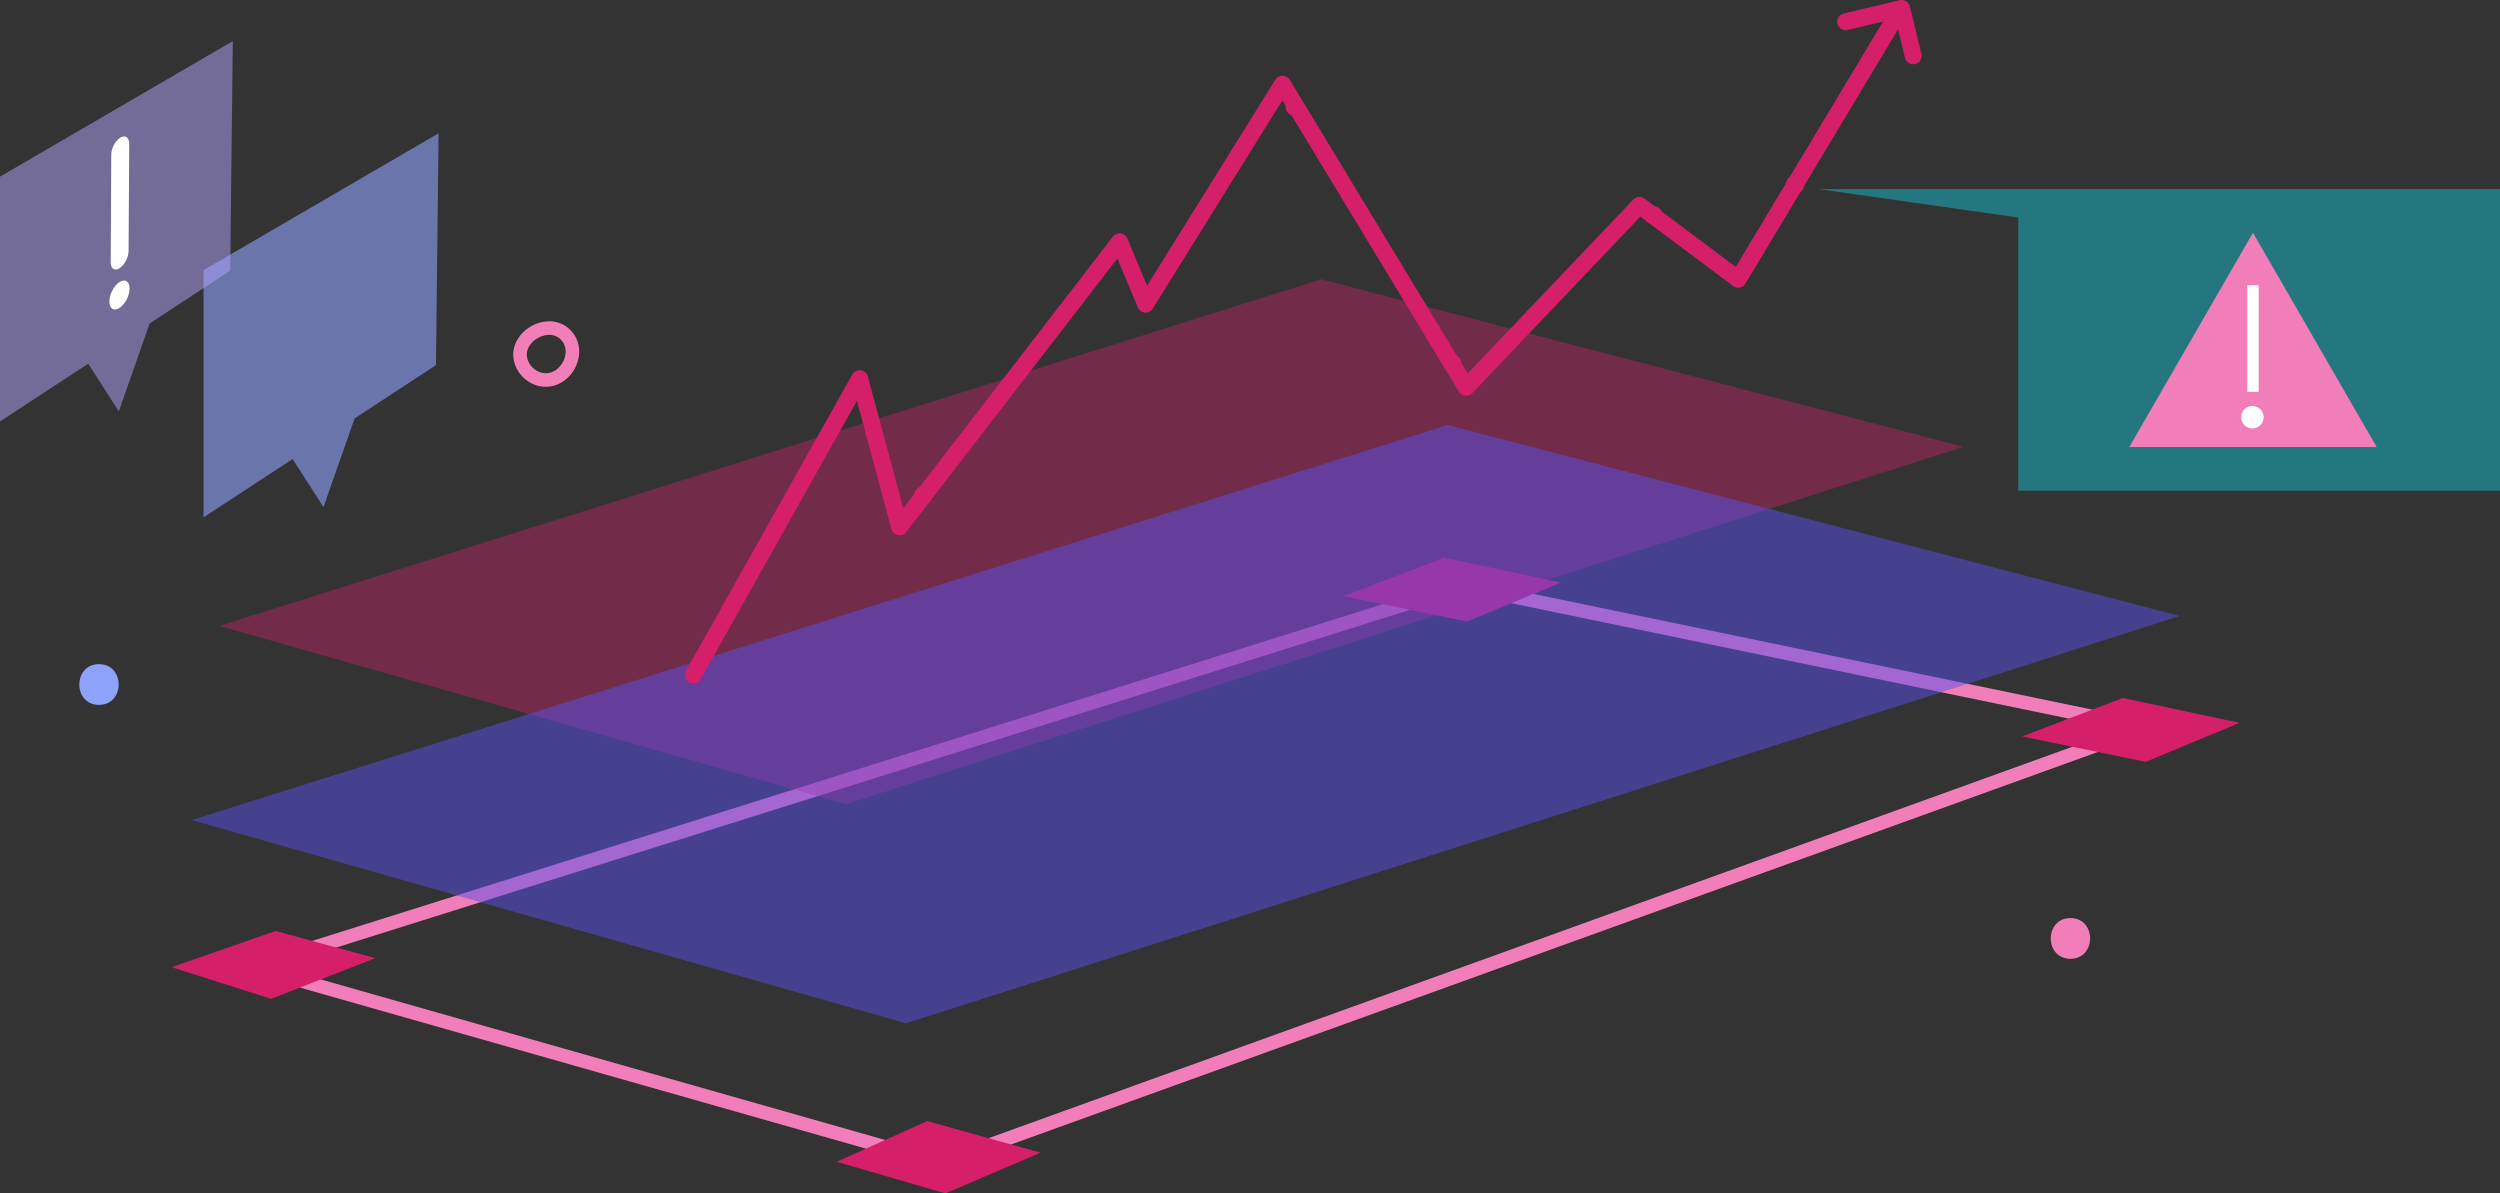 <?xml version="1.0" encoding="UTF-8"?>
<svg id="Layer_2" data-name="Layer 2" xmlns="http://www.w3.org/2000/svg" viewBox="0 0 443.94 211.92">
  <rect x="0" y="0" width="443.94" height="211.92" fill="#333333" stroke="none"/>
  <defs>
    <style>
      .cls-1 {
        stroke: #fff;
        stroke-miterlimit: 10;
        stroke-width: 2.03px;
      }

      .cls-1, .cls-2, .cls-3 {
        fill: none;
      }

      .cls-4 {
        fill: #5850ec;
      }

      .cls-4, .cls-5, .cls-6 {
        opacity: .5;
      }

      .cls-7 {
        fill: #fff;
      }

      .cls-8 {
        fill: #b4a4fd;
      }

      .cls-9 {
        opacity: .39;
      }

      .cls-9, .cls-10 {
        isolation: isolate;
      }

      .cls-9, .cls-11 {
        fill: #d61f69;
      }

      .cls-10 {
        opacity: .6;
      }

      .cls-5 {
        fill: #16bdca;
      }

      .cls-2 {
        stroke: #f17eb8;
        stroke-width: 2.41px;
      }

      .cls-2, .cls-3 {
        stroke-linecap: round;
        stroke-linejoin: round;
      }

      .cls-3 {
        stroke: #d61f69;
        stroke-width: 3px;
      }

      .cls-12 {
        fill: #8da2fb;
      }

      .cls-13 {
        fill: #f17eb8;
      }
    </style>
  </defs>
  <g id="Layer_1-2" data-name="Layer 1">
    <g>
      <g class="cls-10">
        <polygon class="cls-12" points="77.88 23.67 36.14 47.97 36.14 91.87 51.96 81.51 57.44 90.06 62.97 74.3 77.42 64.83 77.88 23.67"/>
      </g>
      <g>
        <g class="cls-6">
          <polygon class="cls-8" points="41.34 7.3 0 31.37 0 74.84 15.66 64.58 21.1 73.05 26.57 57.44 40.88 48.06 41.34 7.3"/>
        </g>
        <g>
          <path class="cls-7" d="M21.24,47.63c-.88.56-1.59.09-1.58-1.05l.1-19.12c0-1.15.73-2.5,1.61-3.03.88-.52,1.59-.02,1.58,1.12l-.12,19.03c0,1.13-.72,2.49-1.6,3.04Z"/>
          <path class="cls-7" d="M19.42,53.54c0,1.28.79,1.79,1.79,1.15.99-.64,1.8-2.18,1.8-3.45,0-1.27-.79-1.79-1.78-1.16-.99.63-1.81,2.18-1.81,3.46Z"/>
        </g>
      </g>
      <path class="cls-2" d="M92.36,63.3c.17,2.15,2.09,4.02,4.24,4.17,4.08.28,6.79-5.2,3.74-8.11-2.88-2.76-8.3.07-7.99,3.95Z"/>
      <path class="cls-13" d="M367.66,170.26c4.65,0,4.66-7.23,0-7.23s-4.66,7.23,0,7.23h0Z"/>
      <g>
        <polyline class="cls-2" points="44.76 171.7 259.71 104.09 380.98 129.2"/>
        <polygon class="cls-11" points="277.15 103.45 260.5 110.38 238.58 105.86 256.43 99.03 277.15 103.45"/>
      </g>
      <polygon class="cls-9" points="348.67 79.34 150.22 142.8 38.94 111.14 234.62 49.59 348.67 79.34"/>
      <polygon class="cls-4" points="387.06 109.38 160.88 181.71 34.05 145.62 257.07 75.47 387.06 109.38"/>
      <g>
        <polyline class="cls-2" points="380.98 129.2 167 206.48 44.76 171.7"/>
        <polygon class="cls-11" points="184.75 204.69 167.87 211.92 148.59 206.3 164.66 199.07 184.75 204.69"/>
        <polygon class="cls-11" points="66.63 170.14 48.15 177.37 30.47 171.75 48.95 165.32 66.63 170.14"/>
        <polygon class="cls-11" points="397.68 128.36 381.03 135.29 359.11 130.77 376.96 123.94 397.68 128.36"/>
      </g>
      <path class="cls-12" d="M17.58,125.17c4.65,0,4.66-7.23,0-7.23s-4.66,7.23,0,7.23h0Z"/>
      <polyline class="cls-3" points="123.12 119.86 152.66 67.24 159.74 93.55 198.81 42.94 203.43 54.01 227.74 14.94 260.35 68.78 291.12 36.47 308.66 49.59 336.66 2.94"/>
      <polyline class="cls-3" points="327.74 3.86 337.69 1.5 339.74 9.91"/>
      <circle class="cls-11" cx="229.89" cy="18.96" r="1.61"/>
      <circle class="cls-11" cx="257.87" cy="64.47" r="1.61"/>
      <circle class="cls-11" cx="163.89" cy="88.03" r="1.61"/>
      <circle class="cls-11" cx="293.61" cy="38.22" r="1.61"/>
      <circle class="cls-11" cx="318.76" cy="32.76" r="1.61"/>
      <polygon class="cls-5" points="322.92 33.58 443.94 33.58 443.94 87.13 358.4 87.13 358.4 38.63 322.92 33.58"/>
      <g>
        <polygon class="cls-13" points="400.07 41.33 378.11 79.38 422.04 79.38 400.07 41.33"/>
        <line class="cls-1" x1="400.07" y1="50.65" x2="400.07" y2="69.58"/>
        <circle class="cls-7" cx="399.97" cy="74.09" r="2"/>
      </g>
    </g>
  </g>
</svg>
